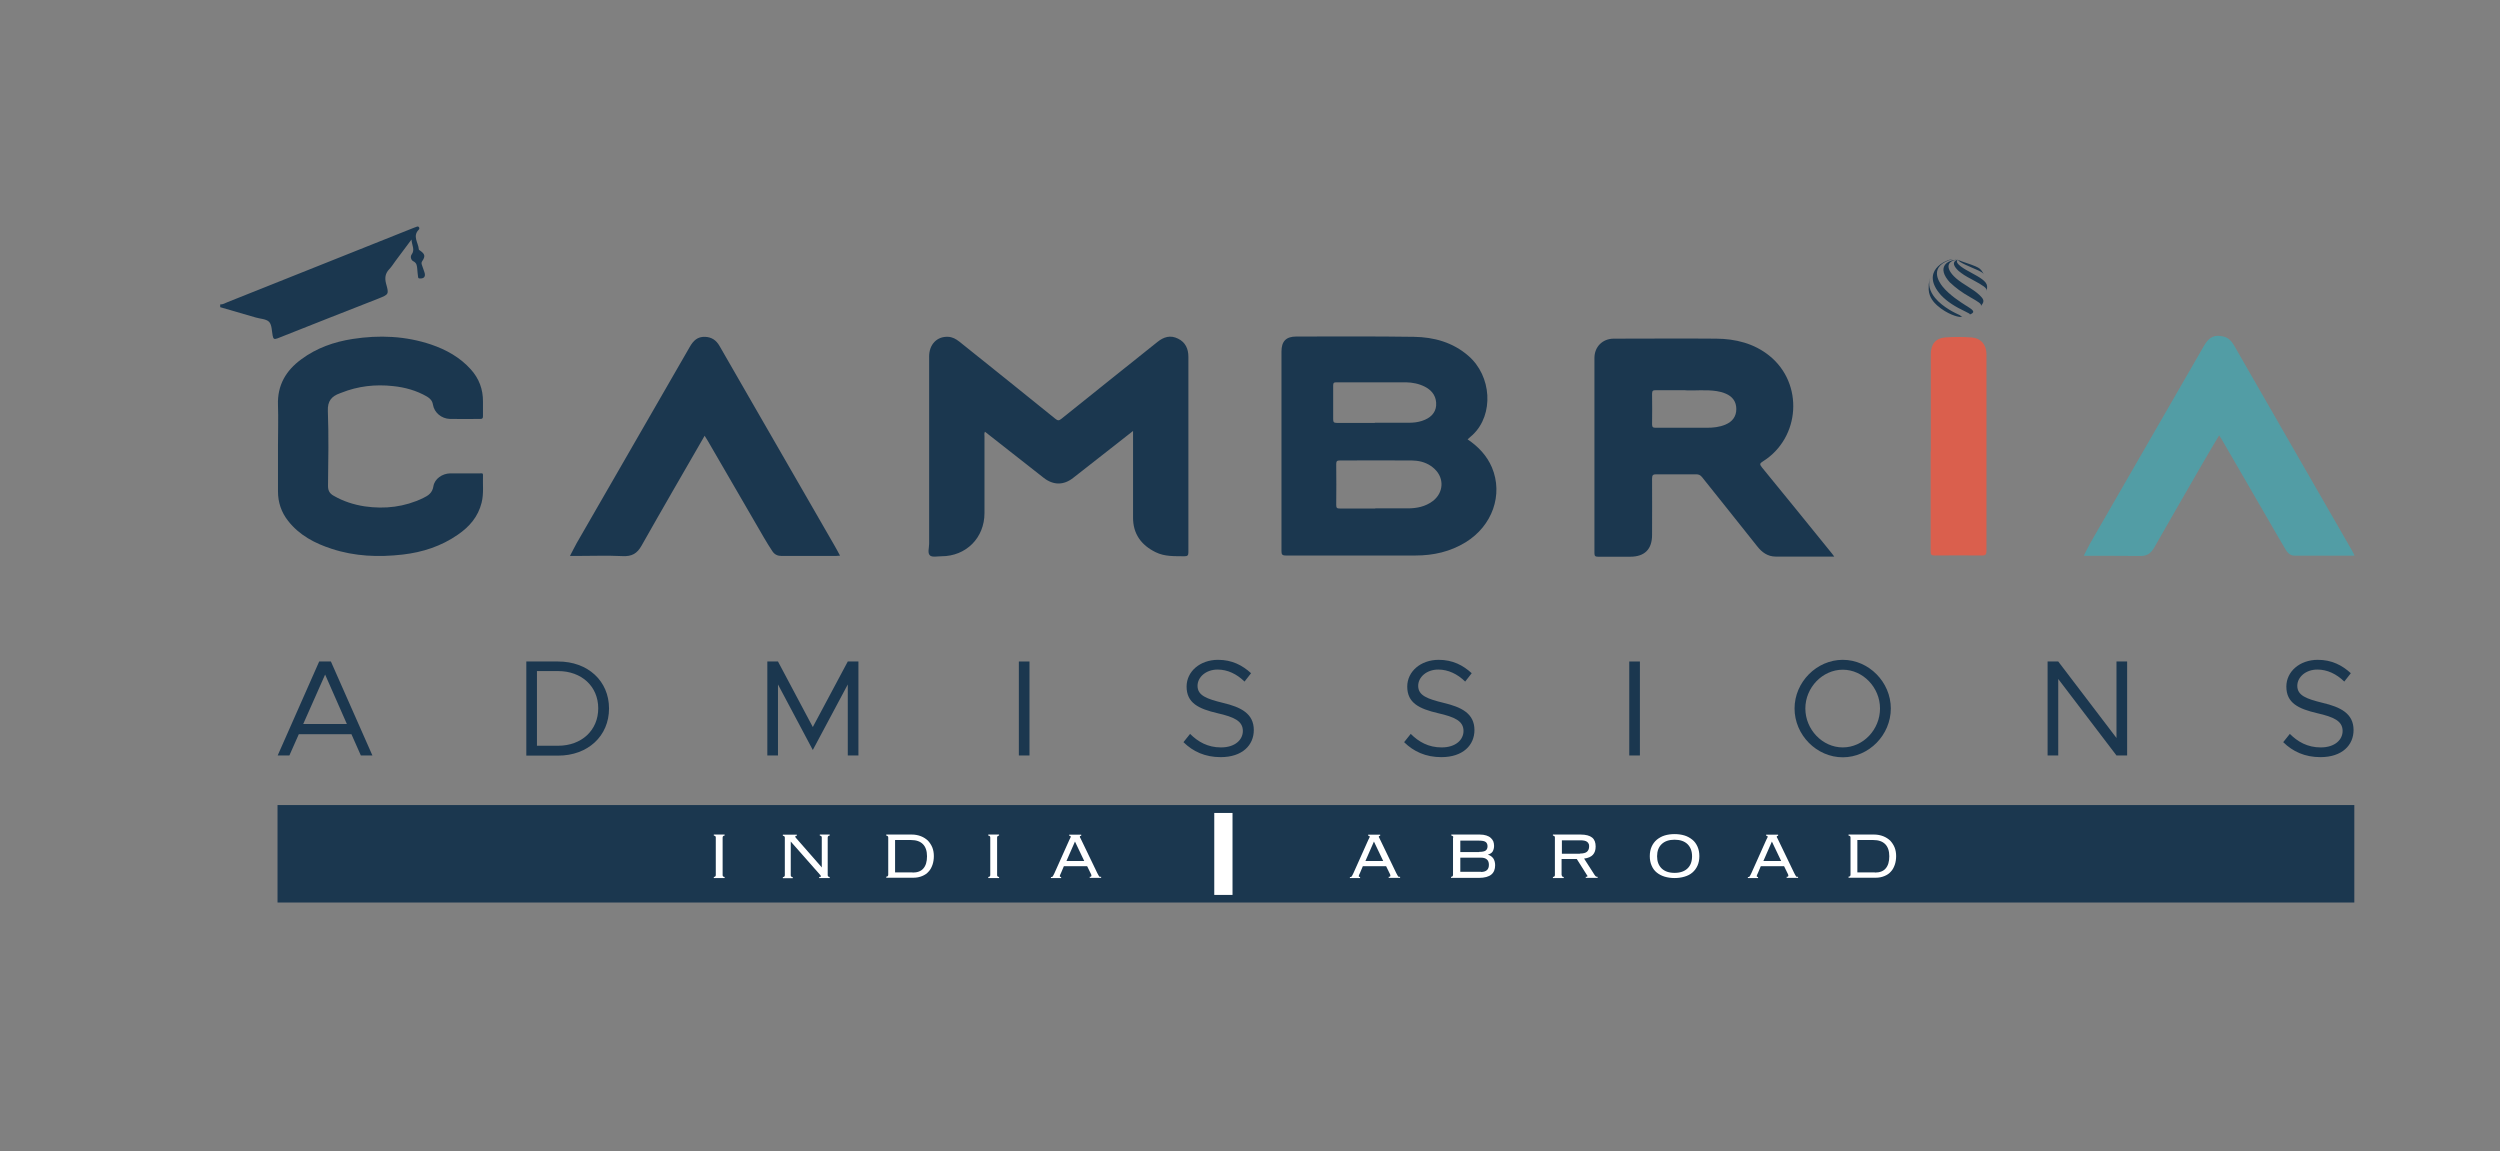<?xml version="1.0" encoding="UTF-8"?>
<svg id="Layer_1" data-name="Layer 1" xmlns="http://www.w3.org/2000/svg" viewBox="0 0 164.4 75.7">
  <rect x="0" y="0" width="164.4" height="75.7" fill="#808080" stroke="none"/>
  <defs>
    <style>
      .cls-1 {
        fill: #529da5;
      }

      .cls-1, .cls-2, .cls-3, .cls-4 {
        stroke-width: 0px;
      }

      .cls-2 {
        fill: #1b374f;
      }

      .cls-3 {
        fill: #da5f4d;
      }

      .cls-4 {
        fill: #fff;
      }
    </style>
  </defs>
  <path class="cls-2" d="m14.48,20.02c.18.01.32-.09.48-.15,4.09-1.63,8.17-3.26,12.25-4.89.06-.02.12-.05.19-.07.05-.02.11-.03.15.03.04.06.03.12-.01.16-.43.43-.03.86,0,1.29,0,.05.06.07.1.1.31.22.34.37.12.69-.06.09-.04.16-.02.23.05.16.11.32.17.49.1.29-.03.44-.33.41-.09-.01-.08-.06-.09-.12-.02-.16-.04-.32-.05-.49-.02-.2-.02-.4-.26-.52-.15-.07-.21-.3-.12-.43.25-.33.02-.61,0-1-.39.52-.72.97-1.06,1.42-.13.18-.25.37-.4.53-.27.28-.31.58-.21.96.2.7.17.7-.52.98-2.21.87-4.42,1.73-6.62,2.61-.23.09-.28.03-.32-.18-.06-.31-.05-.7-.23-.9-.19-.2-.58-.2-.88-.29-.78-.23-1.56-.45-2.34-.68,0-.06,0-.12,0-.17Z"/>
  <path class="cls-2" d="m96.52,28.9c.71.48,1.26,1.07,1.59,1.84.75,1.79.03,3.84-1.73,4.92-1.01.62-2.12.87-3.29.87-2.85,0-5.7,0-8.54,0-.24,0-.28-.08-.28-.29,0-4.37,0-8.75,0-13.12,0-.68.3-.99.98-.99,2.58,0,5.16-.02,7.74.02,1.31.02,2.54.36,3.56,1.24,1.55,1.33,1.7,3.87.3,5.2-.1.09-.2.18-.33.29Zm-6.08,4.53c.71,0,1.42,0,2.13,0,.59,0,1.16-.11,1.65-.48.71-.54.77-1.49.13-2.1-.34-.33-.76-.5-1.21-.55-.1-.01-.21-.02-.31-.02-1.57-.01-3.14,0-4.71,0-.18,0-.25.03-.25.23.01.9.01,1.8,0,2.7,0,.2.06.23.24.23.78,0,1.55,0,2.33,0Zm-.03-5.63c.75,0,1.5,0,2.24,0,.29,0,.57-.03.85-.12.57-.18.9-.53.94-1,.04-.55-.21-.98-.74-1.25-.39-.2-.82-.28-1.25-.29-1.52,0-3.05,0-4.57,0-.17,0-.21.05-.21.21,0,.74,0,1.48,0,2.22,0,.19.05.24.24.24.83,0,1.67,0,2.5,0Z"/>
  <path class="cls-2" d="m74.51,28.34c-.62.48-1.19.93-1.76,1.38-.72.57-1.45,1.14-2.17,1.7-.63.5-1.31.5-1.95,0-1.28-1.01-2.56-2.01-3.86-3.03-.06.11-.03.21-.03.31,0,1.68,0,3.36,0,5.04,0,1.63-1.21,2.84-2.83,2.84-.26,0-.6.08-.75-.05-.18-.15-.06-.5-.06-.77,0-4.11,0-8.21,0-12.32,0-.79.52-1.33,1.25-1.29.28.01.51.14.73.31,2.11,1.69,4.22,3.38,6.32,5.08.16.13.24.13.4,0,2.1-1.69,4.21-3.37,6.31-5.05.42-.34.86-.47,1.36-.22.49.24.68.67.68,1.2,0,4.28,0,8.56,0,12.84,0,.22-.06.27-.27.27-.64-.01-1.29.03-1.89-.27-.95-.47-1.49-1.21-1.48-2.3,0-1.87,0-3.74,0-5.68Z"/>
  <path class="cls-2" d="m120.64,36.6c-1.33,0-2.61.01-3.88,0-.51,0-.9-.28-1.21-.68-1.2-1.52-2.42-3.03-3.62-4.54-.12-.15-.23-.19-.41-.19-.86,0-1.73.01-2.59,0-.22,0-.29.04-.29.28.01,1.24,0,2.48,0,3.71,0,.94-.49,1.43-1.44,1.43-.7,0-1.4,0-2.1,0-.18,0-.25-.03-.25-.23,0-4.28,0-8.56,0-12.84,0-.74.54-1.27,1.27-1.27,2.25,0,4.49-.02,6.74,0,1.27.01,2.48.31,3.49,1.12,2.27,1.82,2.05,5.4-.42,6.95-.21.13-.23.19-.07.39,1.54,1.88,3.08,3.78,4.61,5.67.04.05.08.1.15.2Zm-9.81-10.94c-.73,0-1.33,0-1.94,0-.17,0-.25.02-.25.23.01.67.01,1.34,0,2.01,0,.2.07.23.25.23,1.11,0,2.22,0,3.34,0,.42,0,.84-.04,1.24-.21.45-.19.71-.53.71-1.02,0-.49-.25-.83-.71-1.02-.19-.08-.38-.13-.58-.16-.73-.11-1.45-.02-2.06-.05Z"/>
  <path class="cls-2" d="m18.28,29.32c0-.89.03-1.79,0-2.68-.05-1.3.52-2.27,1.53-3.01,1.01-.75,2.16-1.15,3.38-1.34,1.75-.27,3.48-.2,5.17.37.99.34,1.89.84,2.6,1.63.54.6.81,1.31.8,2.13,0,.32,0,.63,0,.95,0,.14-.04.18-.18.18-.66,0-1.32.01-1.99,0-.56-.02-1.03-.41-1.12-.94-.04-.26-.19-.41-.39-.53-.69-.4-1.45-.61-2.23-.69-1.17-.13-2.31,0-3.41.44-.03.01-.05.02-.08.03-.56.2-.83.51-.8,1.18.06,1.64.03,3.28.01,4.92,0,.32.12.5.37.64.64.37,1.33.59,2.05.7,1.33.19,2.62.04,3.84-.55.33-.16.6-.33.67-.77.08-.5.59-.84,1.1-.85.65,0,1.3,0,1.96,0,.08,0,.21-.05.2.12-.02.6.06,1.21-.09,1.81-.23.92-.8,1.58-1.56,2.1-1.09.76-2.33,1.16-3.64,1.31-1.58.18-3.14.12-4.66-.38-1.11-.36-2.12-.89-2.86-1.83-.45-.57-.67-1.22-.67-1.94,0-1,0-2,0-2.99Z"/>
  <path class="cls-1" d="m154.83,36.54c-1.35,0-2.65,0-3.95,0-.34,0-.51-.28-.66-.54-.35-.59-.7-1.19-1.04-1.79-1.03-1.78-2.07-3.57-3.1-5.35-.04-.07-.08-.13-.15-.23-.32.54-.63,1.05-.93,1.57-1.12,1.93-2.23,3.87-3.34,5.81-.2.35-.45.55-.87.55-1.2-.01-2.4-.01-3.6-.01-.04,0-.08,0-.16-.01.15-.29.29-.58.44-.85,2.49-4.32,4.98-8.64,7.47-12.96.34-.59.71-.75,1.31-.59.33.09.51.32.67.59,1.35,2.34,2.69,4.69,4.04,7.03,1.23,2.14,2.47,4.29,3.7,6.43.06.1.1.2.17.34Z"/>
  <path class="cls-2" d="m46.34,28.65c-1.4,2.43-2.79,4.82-4.15,7.23-.29.52-.64.72-1.24.69-1.03-.05-2.07-.01-3.11-.01-.1,0-.21,0-.36,0,.16-.3.29-.57.44-.84,2.48-4.3,4.96-8.61,7.44-12.91.23-.4.5-.68,1.01-.66.44.02.73.23.94.59.65,1.13,1.3,2.26,1.95,3.39,1.86,3.23,3.73,6.47,5.59,9.7.13.22.25.45.39.71-.11,0-.2.02-.29.02-1.18,0-2.36-.01-3.54,0-.27,0-.47-.09-.61-.3-.2-.29-.38-.6-.56-.9-1.23-2.12-2.46-4.24-3.69-6.36-.06-.1-.12-.19-.21-.34Z"/>
  <path class="cls-3" d="m126.97,29.7c0-2.14,0-4.28,0-6.42,0-.64.32-1.04.94-1.09.57-.04,1.15-.04,1.72,0,.63.04,1,.47,1,1.11,0,1.81,0,3.63,0,5.44,0,2.49,0,4.99,0,7.48,0,.23-.05.31-.29.31-1.04-.01-2.07-.01-3.11,0-.22,0-.27-.06-.27-.27,0-2.19,0-4.37,0-6.56Z"/>
  <path class="cls-2" d="m128.9,20.75c.11.05.12.06.14.07,0,0,0,0,0,0h-.03q-.07.01-.1.02s-.03,0-.05,0c-.08,0-.8-.15-1.49-.77-.18-.17-.51-.5-.54-1.02v-.14c0-.21,0-.21.02-.33.04-.2.04-.2.08-.31h0c-.15.43-.04.88.32,1.32.52.63,1.37,1.02,1.64,1.14Zm.42-.63c-.39-.25-1.12-.71-1.58-1.28-.25-.31-.95-1.36.67-1.8-.47.04-2.17.79-.77,2.37.41.43.89.74,1.65,1.1.23.11.24.12.25.17,0,0-.01,0-.02.01.05-.02.11-.05.15-.07.2-.13.06-.25-.34-.5Zm-1.07-1.53c.33.32.76.64,1.29.94.56.32.8.46.72.6.04-.05.09-.12.12-.17.1-.18.05-.31-.2-.55-.47-.44-1.07-.69-1.55-1.11-.79-.7-.55-1.18.12-1.22-.69-.01-1.46.49-.5,1.52Zm2.42.22c-.03-.32-.48-.57-1.05-.88-.38-.2-1.16-.63-.87-.85-.14.03-.53.19.04.73.24.2.43.33.91.58.74.4.95.54.96.74,0-.06,0-.14.01-.2v-.12Zm-1.78-1.59c.21.13.43.23.92.44.5.21.58.28.64.37h0c-.06-.11-.06-.12-.17-.27h-.01c-.04-.06-.11-.14-.37-.25-.37-.16-.77-.26-1.14-.42.02.04.05.07.14.14Z"/>
  <g>
    <path class="cls-2" d="m23.1,48.28h-3.45l-.62,1.4h-.77l2.73-6.18h.77l2.73,6.18h-.76l-.62-1.4Zm-.29-.67l-1.43-3.25-1.44,3.25h2.87Z"/>
    <path class="cls-2" d="m34.61,43.5h2.09c1.96,0,3.35,1.28,3.35,3.09s-1.39,3.1-3.35,3.1h-2.09v-6.18Zm2.09,5.54c1.55,0,2.64-1.02,2.64-2.46s-1.09-2.45-2.64-2.45h-1.39v4.91h1.39Z"/>
    <path class="cls-2" d="m50.46,43.5h.7l2.29,4.31,2.3-4.31h.7v6.18h-.7v-4.67l-2.3,4.31-2.29-4.31v4.67h-.7v-6.18Z"/>
    <path class="cls-2" d="m67,43.5h.7v6.18h-.7v-6.18Z"/>
    <path class="cls-2" d="m77.82,48.81l.44-.55c.52.52,1.16.89,2.03.89.95,0,1.44-.52,1.44-1.08,0-.66-.58-.92-1.67-1.17-1.24-.29-2.03-.67-2.03-1.75,0-.99.88-1.76,2.07-1.76.92,0,1.6.36,2.17.88l-.43.55c-.51-.5-1.12-.79-1.77-.79-.77,0-1.32.5-1.32,1.07,0,.64.61.86,1.67,1.12,1.18.28,2.03.7,2.03,1.79,0,.98-.74,1.78-2.18,1.78-1.02,0-1.82-.37-2.44-.98Z"/>
    <path class="cls-2" d="m92.33,48.81l.44-.55c.52.52,1.16.89,2.03.89.95,0,1.44-.52,1.44-1.08,0-.66-.58-.92-1.67-1.17-1.24-.29-2.03-.67-2.03-1.75,0-.99.88-1.76,2.07-1.76.92,0,1.6.36,2.17.88l-.43.55c-.51-.5-1.12-.79-1.77-.79-.77,0-1.32.5-1.32,1.07,0,.64.61.86,1.67,1.12,1.18.28,2.03.7,2.03,1.79,0,.98-.74,1.78-2.18,1.78-1.02,0-1.82-.37-2.44-.98Z"/>
    <path class="cls-2" d="m107.14,43.5h.7v6.18h-.7v-6.18Z"/>
    <path class="cls-2" d="m118.01,46.59c0-1.74,1.46-3.2,3.17-3.2s3.16,1.46,3.16,3.2-1.44,3.21-3.16,3.21-3.17-1.47-3.17-3.21Zm5.62,0c0-1.38-1.12-2.55-2.45-2.55s-2.46,1.17-2.46,2.55,1.12,2.56,2.46,2.56,2.45-1.17,2.45-2.56Z"/>
    <path class="cls-2" d="m134.65,43.5h.7l3.83,5.03v-5.03h.7v6.18h-.7l-3.83-5.03v5.03h-.7v-6.18Z"/>
    <path class="cls-2" d="m150.14,48.81l.44-.55c.52.52,1.16.89,2.03.89.95,0,1.44-.52,1.44-1.08,0-.66-.58-.92-1.67-1.17-1.24-.29-2.03-.67-2.03-1.75,0-.99.88-1.76,2.07-1.76.92,0,1.6.36,2.17.88l-.43.55c-.51-.5-1.12-.79-1.77-.79-.77,0-1.32.5-1.32,1.07,0,.64.61.86,1.67,1.12,1.18.28,2.03.7,2.03,1.79,0,.98-.74,1.78-2.18,1.78-1.02,0-1.82-.37-2.44-.98Z"/>
  </g>
  <rect class="cls-2" x="30.17" y="52.69" width=".18" height="0"/>
  <rect class="cls-2" x="18.25" y="52.94" width="136.57" height="6.41"/>
  <g>
    <path class="cls-4" d="m46.94,57.67s.08-.01.1-.04c.02-.02.03-.05.03-.09v-2.46s0-.07-.03-.09c-.02-.02-.05-.04-.1-.04v-.07h.71v.07c-.05,0-.08.01-.1.04-.02.02-.03.05-.03.09v2.46s0,.07.03.09c.02.02.05.04.1.04v.07h-.71v-.07Z"/>
    <path class="cls-4" d="m54.04,57.02v-1.94s0-.07-.03-.09c-.02-.02-.05-.04-.1-.04v-.07h.65v.07c-.05,0-.08.01-.1.04-.02.02-.03.05-.03.09v2.46s0,.07.03.09c.02.02.05.04.1.04v.07h-.69v-.07c.07,0,.11-.01.11-.04,0-.03,0-.05-.02-.06-.01-.02-.03-.03-.03-.04l-1.93-2.19v2.21s0,.07.03.09c.02.02.05.04.1.04v.07h-.65v-.07s.08-.01.1-.04c.02-.02.03-.05.03-.09v-2.46s0-.07-.03-.09c-.02-.02-.05-.04-.1-.04v-.07h.92v.07s-.07,0-.08.01c-.01,0-.02.02-.02.05,0,.01,0,.02.01.04,0,.01.02.02.03.04l1.7,1.94h.01Z"/>
    <path class="cls-4" d="m58.41,55.08s0-.07-.03-.09c-.02-.02-.05-.04-.1-.04v-.07h1.68c.22,0,.42.04.6.11s.33.17.46.29c.12.13.22.28.29.45.07.18.1.37.1.57s-.03.4-.09.57c-.06.17-.14.33-.26.45-.11.13-.25.22-.42.29-.17.07-.36.11-.58.11h-1.78v-.07c.05,0,.08-.01.1-.04.02-.02.03-.05.03-.09v-2.46Zm1.6,2.3c.32,0,.56-.09.71-.27.16-.18.24-.45.24-.8s-.09-.62-.27-.8c-.18-.18-.44-.27-.78-.27h-1.05v2.13h1.15Z"/>
    <path class="cls-4" d="m64.99,57.67s.08-.01.1-.04c.02-.02.03-.05.03-.09v-2.46s0-.07-.03-.09c-.02-.02-.05-.04-.1-.04v-.07h.71v.07c-.05,0-.08.01-.1.04-.02.02-.03.05-.03.09v2.46s0,.07.03.09c.02.02.05.04.1.04v.07h-.71v-.07Z"/>
    <path class="cls-4" d="m69.77,57.41s-.03.07-.05.11c-.02.04-.03.07-.03.09,0,.04.03.06.09.06v.07h-.67v-.07s.04,0,.06,0c.02,0,.03-.01.05-.03.01-.02.03-.04.05-.08.02-.03.04-.08.07-.14l.98-2.19c.03-.06.05-.11.07-.14s.02-.05.02-.07c0-.04-.03-.06-.1-.06v-.07h.79v.07c-.06,0-.09.02-.09.06,0,.02,0,.05.03.08.02.03.04.08.07.14l1.04,2.16c.03.07.06.12.08.15.02.04.04.06.05.08.02.02.03.03.05.03.02,0,.04,0,.08,0v.07h-.75v-.07s.07,0,.09-.02c.01-.01.02-.03.02-.06,0-.02,0-.04-.01-.06,0-.02-.03-.06-.06-.13l-.21-.43h-1.53l-.18.43Zm1.53-.79l-.61-1.28-.56,1.28h1.17Z"/>
    <path class="cls-4" d="m89.43,57.41s-.03.07-.05.11c-.02.04-.03.07-.03.09,0,.04.03.06.09.06v.07h-.67v-.07s.04,0,.06,0c.02,0,.03-.01.05-.03.01-.02.03-.04.05-.08.02-.03.04-.08.07-.14l.98-2.19c.03-.06.05-.11.07-.14s.02-.05.02-.07c0-.04-.03-.06-.1-.06v-.07h.79v.07c-.06,0-.09.02-.09.06,0,.02,0,.05.03.08.02.03.04.08.07.14l1.04,2.16c.03.07.06.12.08.15.02.04.04.06.05.08.02.02.03.03.05.03.02,0,.04,0,.08,0v.07h-.75v-.07s.07,0,.09-.02c.01-.01.02-.03.02-.06,0-.02,0-.04-.01-.06,0-.02-.03-.06-.06-.13l-.21-.43h-1.53l-.18.43Zm1.53-.79l-.61-1.28-.56,1.28h1.17Z"/>
    <path class="cls-4" d="m95.57,55.08s0-.07-.03-.09c-.02-.02-.05-.04-.1-.04v-.07h1.86c.17,0,.32.02.44.06s.22.09.29.16c.08.07.13.14.17.23.03.09.05.18.05.29,0,.14-.03.26-.09.37-.06.1-.17.17-.32.21h0c.16.05.27.13.36.25.08.12.12.28.12.45,0,.26-.08.47-.25.61s-.44.22-.82.22h-1.83v-.07c.05,0,.08-.01.1-.04.02-.02.03-.05.03-.09v-2.46Zm1.7.94c.21,0,.35-.03.43-.09.08-.06.12-.16.12-.28s-.04-.22-.12-.28-.22-.09-.43-.09h-1.24v.75h1.24Zm.12,1.32c.17,0,.3-.04.39-.12.09-.08.13-.2.13-.35s-.04-.27-.13-.35c-.09-.08-.22-.12-.39-.12h-1.36v.93h1.36Z"/>
    <path class="cls-4" d="m102.7,57.54s0,.07.03.09c.02.02.05.04.1.04v.07h-.71v-.07s.08-.01.1-.04c.02-.02.03-.05.03-.09v-2.46s0-.07-.03-.09c-.02-.02-.05-.04-.1-.04v-.07h1.81c.36,0,.61.07.77.2s.23.33.23.59c0,.23-.06.41-.18.54-.12.13-.31.22-.58.25l.68,1.06c.04.06.07.1.09.11.02.02.06.03.12.03v.07h-.78v-.07s.08,0,.09-.01c.01,0,.02-.02.02-.04,0-.02,0-.04-.03-.06l-.67-1.06h-1v1.04Zm1.19-1.41c.22,0,.38-.04.47-.12s.14-.2.14-.34c0-.07,0-.13-.03-.18-.02-.05-.05-.09-.1-.13s-.11-.06-.19-.08-.18-.02-.31-.02h-1.16v.88h1.19Z"/>
    <path class="cls-4" d="m110.12,54.85c.23,0,.45.03.65.09.2.06.37.16.52.28.15.12.26.28.34.46.08.18.12.39.12.62s-.04.44-.12.62c-.08.18-.19.33-.34.46s-.32.21-.52.27c-.2.06-.42.09-.65.09s-.45-.03-.65-.09c-.2-.06-.37-.15-.52-.27s-.26-.27-.34-.46c-.08-.18-.12-.39-.12-.62s.04-.44.12-.62c.08-.18.19-.33.34-.46.15-.12.32-.22.52-.28.2-.06.42-.09.65-.09Zm0,.37c-.37,0-.65.1-.85.29-.2.19-.3.46-.3.8s.1.6.3.8c.2.19.48.29.85.29s.65-.1.85-.29c.2-.19.3-.46.3-.8s-.1-.6-.3-.8c-.2-.19-.48-.29-.85-.29Z"/>
    <path class="cls-4" d="m115.6,57.41s-.03.07-.05.11c-.02.04-.03.07-.03.09,0,.04.03.06.09.06v.07h-.67v-.07s.04,0,.06,0c.02,0,.03-.01.05-.03.01-.02.03-.04.05-.08.02-.03.04-.08.07-.14l.98-2.19c.03-.06.05-.11.07-.14s.02-.05.02-.07c0-.04-.03-.06-.1-.06v-.07h.79v.07c-.06,0-.09.02-.09.06,0,.02,0,.05.03.08.02.03.04.08.07.14l1.04,2.16c.03.07.06.12.08.15.02.04.04.06.05.08.02.02.03.03.05.03.02,0,.04,0,.08,0v.07h-.75v-.07s.07,0,.09-.02c.01-.01.02-.03.02-.06,0-.02,0-.04-.01-.06,0-.02-.03-.06-.06-.13l-.21-.43h-1.53l-.18.43Zm1.53-.79l-.61-1.28-.56,1.28h1.17Z"/>
    <path class="cls-4" d="m121.69,55.08s0-.07-.03-.09c-.02-.02-.05-.04-.1-.04v-.07h1.68c.22,0,.42.04.6.11s.33.17.46.29c.12.13.22.28.29.45.07.18.1.37.1.57s-.03.4-.09.57c-.06.17-.14.33-.26.45-.11.13-.25.22-.42.29-.17.07-.36.11-.58.11h-1.78v-.07c.05,0,.08-.01.1-.04.02-.02.03-.05.03-.09v-2.46Zm1.6,2.3c.32,0,.56-.09.71-.27.16-.18.24-.45.24-.8s-.09-.62-.27-.8c-.18-.18-.44-.27-.78-.27h-1.05v2.13h1.15Z"/>
  </g>
  <rect class="cls-4" x="79.85" y="53.46" width="1.2" height="5.39"/>
</svg>